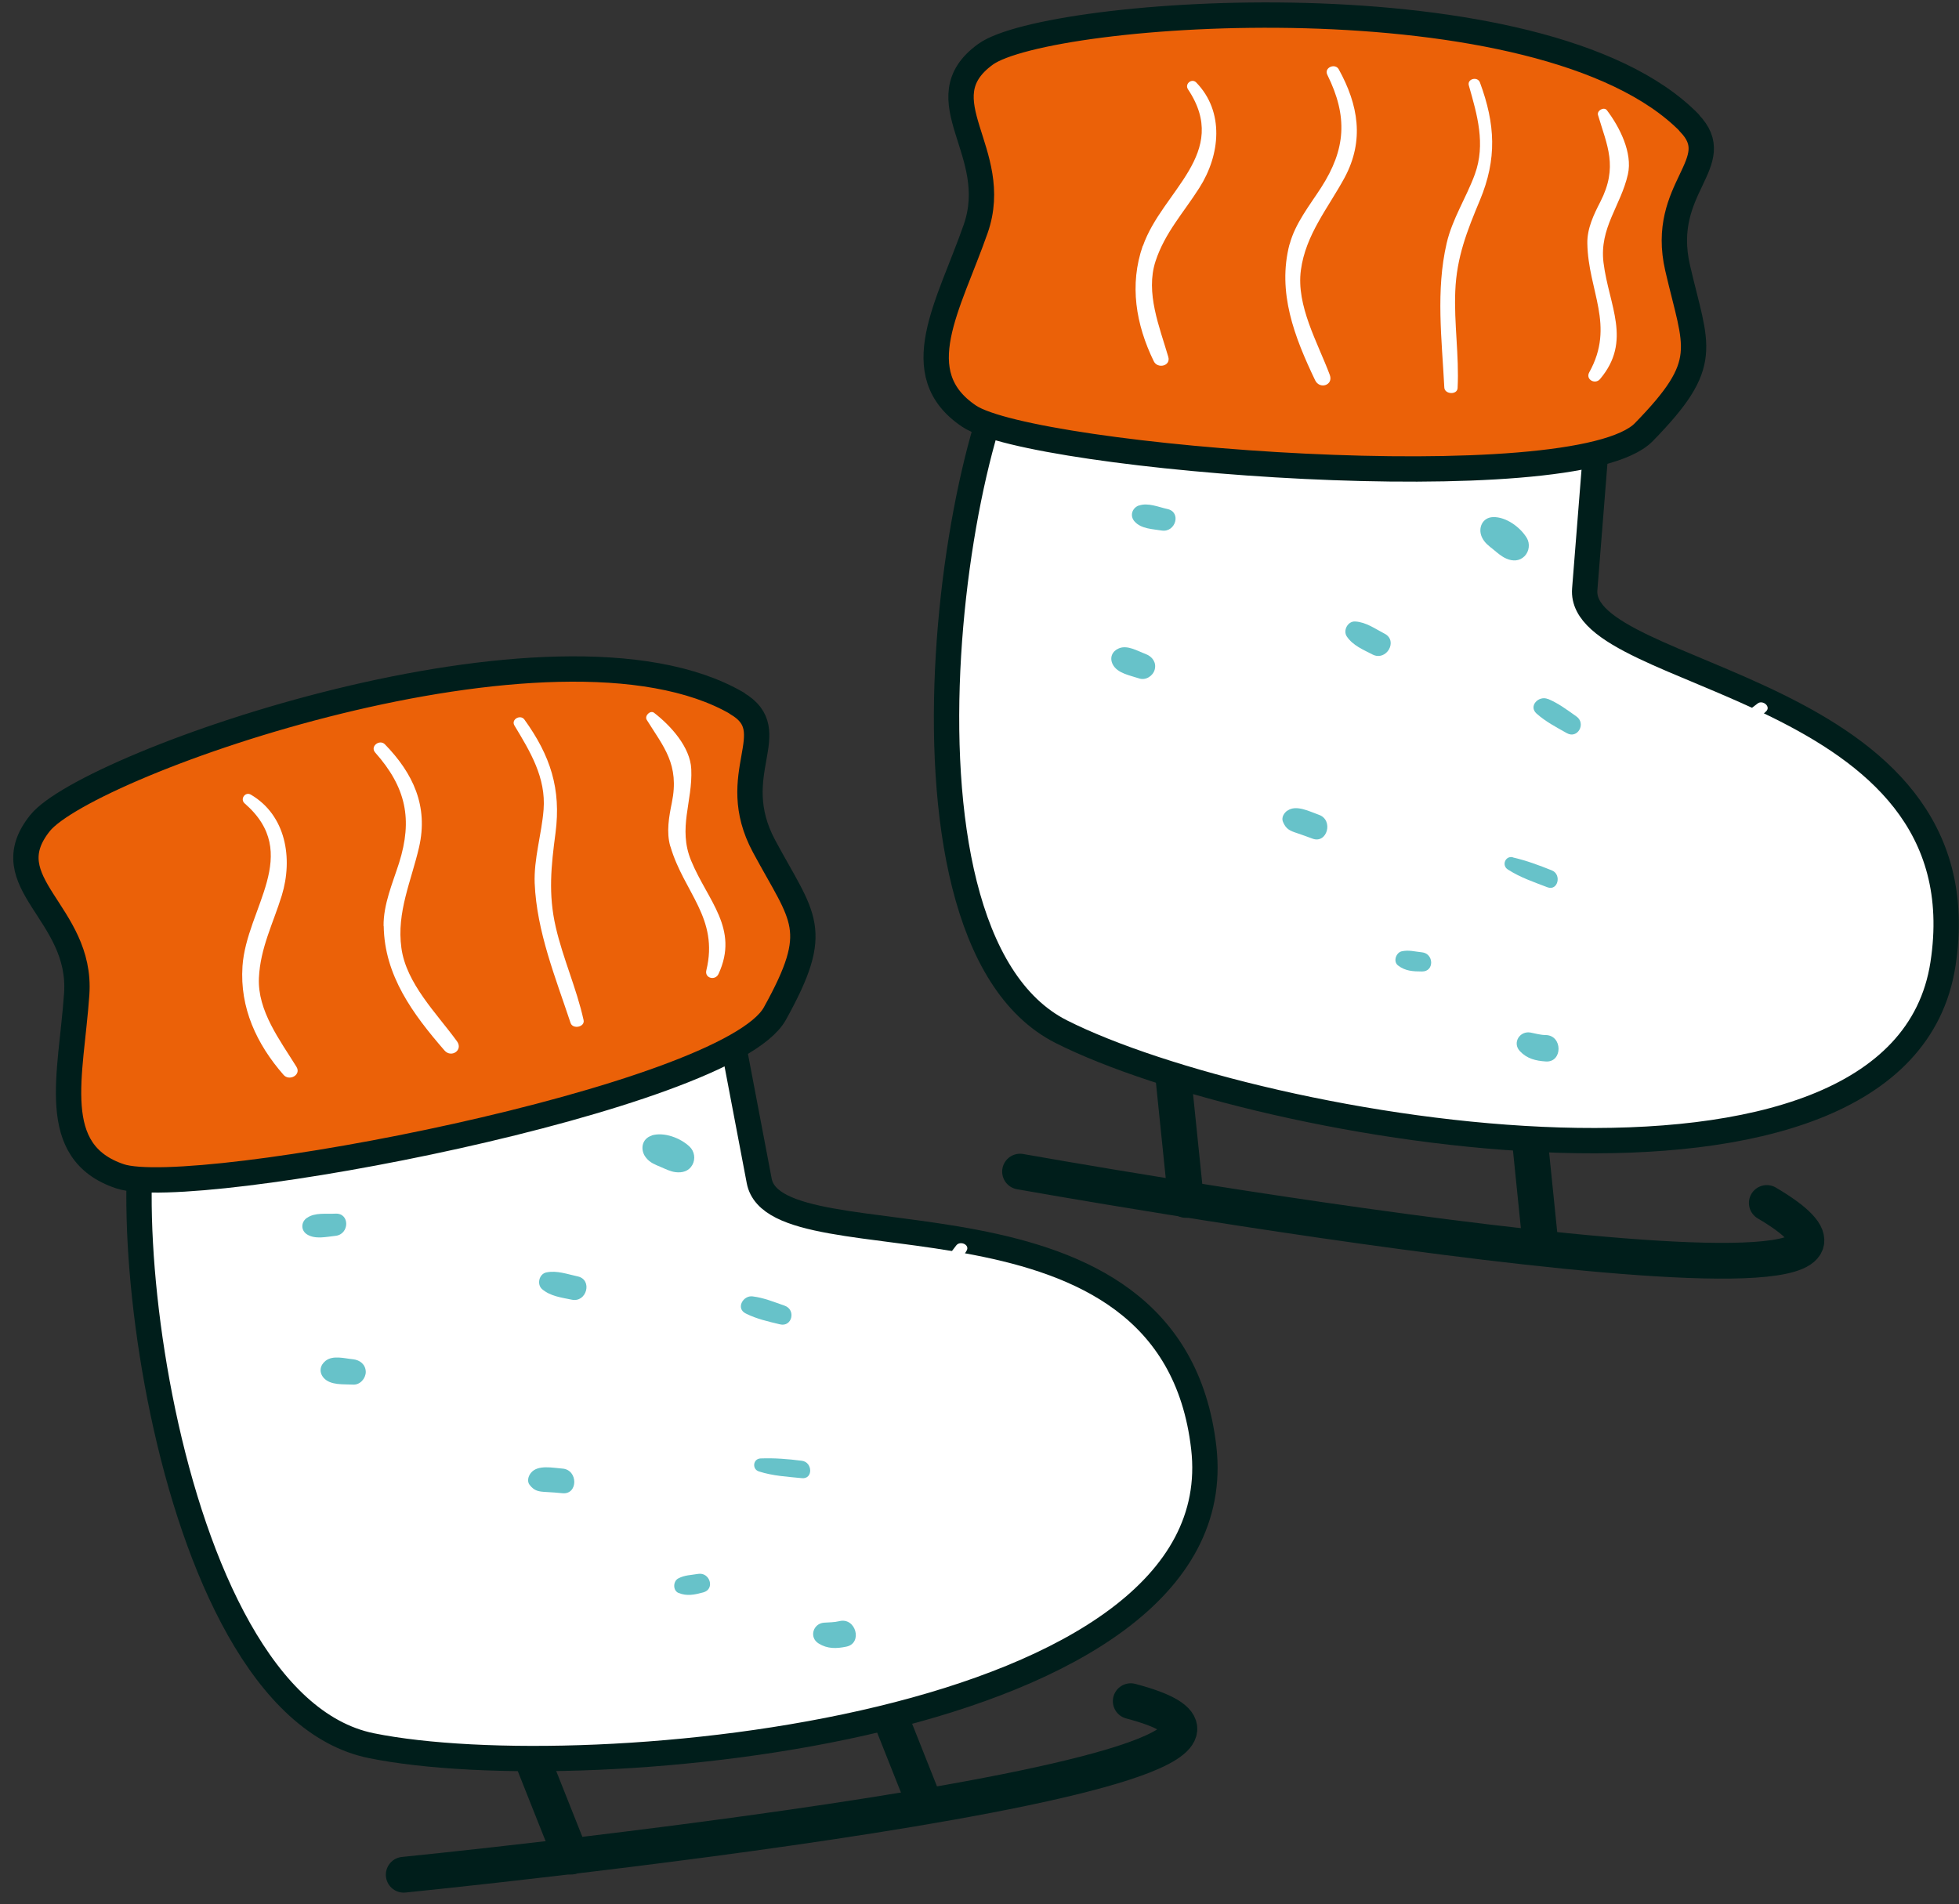 <?xml version="1.0" encoding="UTF-8"?> <svg xmlns="http://www.w3.org/2000/svg" width="143" height="139" viewBox="0 0 143 139" fill="none"><rect x="0" y="0" width="143" height="139" fill="#333333" stroke="none"/><path d="M29.47 136.86C29.47 136.86 102.85 129.529 82.54 124.189" stroke="#001E1B" stroke-width="2.61" stroke-linecap="round" stroke-linejoin="round"></path><path d="M38.32 127.079L41.68 135.539" stroke="#001E1B" stroke-width="2.61" stroke-linecap="round" stroke-linejoin="round"></path><path d="M64.03 122.949L67.39 131.409" stroke="#001E1B" stroke-width="2.61" stroke-linecap="round" stroke-linejoin="round"></path><path d="M74.46 85.53C74.46 85.53 147.06 98.5 128.97 87.82" stroke="#001E1B" stroke-width="2.61" stroke-linecap="round" stroke-linejoin="round"></path><path d="M85.64 78.54L86.57 87.6" stroke="#001E1B" stroke-width="2.61" stroke-linecap="round" stroke-linejoin="round"></path><path d="M111.51 81.59L112.43 90.64" stroke="#001E1B" stroke-width="2.61" stroke-linecap="round" stroke-linejoin="round"></path><path d="M52.7 70.229C52.7 70.229 54.4 79.179 55.65 85.739C56.9 92.299 85.73 84.659 88.1 105.219C90.47 125.789 43.09 130.159 27.34 126.969C11.59 123.779 7.58 81.589 12.14 77.939C16.7 74.289 36.02 65.359 36.02 65.359L52.71 70.219L52.7 70.229Z" fill="white"></path><path d="M52.47 70.699C52.47 70.699 54.17 79.649 55.42 86.209C56.67 92.769 85.5 85.129 87.87 105.689C90.24 126.259 42.86 130.629 27.11 127.439C11.36 124.249 7.35 82.059 11.91 78.409C16.47 74.759 35.79 65.829 35.79 65.829L52.48 70.689L52.47 70.699Z" stroke="#001E1B" stroke-width="1.85" stroke-linecap="round" stroke-linejoin="round"></path><path d="M54.02 51.129C57.54 53.179 53.14 56.239 56.01 61.569C58.88 66.899 60.24 67.559 56.79 73.779C53.34 79.999 14.26 87.429 8.98 85.649C3.7 83.869 5.42 78.29 5.83 72.34C6.24 66.389 -0.35 64.24 3.15 59.87C6.65 55.499 40.82 43.44 54.03 51.12L54.02 51.129Z" fill="#EB6108"></path><path d="M48.93 61.789C48.63 60.749 48.83 59.639 49.04 58.609C49.62 55.789 48.43 54.519 47.21 52.549C47.03 52.259 47.47 51.819 47.75 52.039C48.94 52.959 50.39 54.529 50.46 56.149C50.57 58.509 49.47 60.459 50.45 62.829C51.65 65.749 53.98 67.789 52.45 71.099C52.22 71.609 51.42 71.419 51.56 70.839C52.49 67.019 49.92 65.149 48.94 61.799L48.93 61.789Z" fill="white"></path><path d="M39.03 64.499C38.96 62.679 39.54 60.899 39.68 59.099C39.86 56.759 38.7 54.869 37.55 52.959C37.29 52.519 37.99 52.129 38.28 52.529C40.18 55.169 40.97 57.589 40.55 60.809C40.23 63.229 40.01 65.269 40.57 67.689C41.1 69.989 42.09 72.159 42.6 74.469C42.71 74.979 41.81 75.159 41.65 74.679C40.55 71.359 39.18 68.019 39.03 64.479V64.499Z" fill="white"></path><path d="M28 67.6C27.98 66.03 28.66 64.469 29.13 62.999C30.13 59.819 29.65 57.489 27.39 54.939C26.99 54.489 27.71 53.94 28.1 54.34C30.15 56.45 31.28 58.84 30.59 61.85C30.02 64.32 28.94 66.599 29.3 69.199C29.65 71.799 31.88 73.98 33.36 76.019C33.83 76.669 32.93 77.259 32.44 76.679C30.15 74.039 28.06 71.22 28.01 67.6H28Z" fill="white"></path><path d="M17.7 70.54C17.99 66.28 22.1 62.34 17.86 58.65C17.5 58.34 17.9 57.77 18.31 58.01C20.87 59.51 21.4 62.65 20.57 65.37C19.94 67.41 19 69.2 18.9 71.389C18.79 73.799 20.44 75.939 21.64 77.879C22.01 78.469 21.12 78.95 20.7 78.47C18.73 76.22 17.5 73.57 17.7 70.55V70.54Z" fill="white"></path><path d="M66.78 105.709C66.31 100.819 66.62 94.909 69.81 90.909C70.1 90.549 70.83 90.879 70.55 91.319C64.84 100.309 68.83 111.999 72.74 120.759C73.11 121.589 71.89 121.989 71.51 121.179C69.19 116.199 67.31 111.219 66.79 105.719L66.78 105.709Z" fill="white"></path><path d="M16.61 112.399C21.33 110.199 27.67 112.299 31.91 114.739C36.58 117.419 40.37 121.769 42.5 126.689C42.73 127.229 41.88 127.589 41.63 127.079C37.16 118.029 27.42 111.339 17.09 113.549C16.46 113.679 15.96 112.699 16.61 112.389V112.399Z" fill="white"></path><path d="M47.57 82.889C48.47 82.619 49.67 83.07 50.34 83.71C50.7 84.049 50.78 84.61 50.54 85.04C50.28 85.51 49.8 85.63 49.31 85.57C48.93 85.52 48.6 85.35 48.25 85.2C47.83 85.019 47.47 84.9 47.17 84.53C46.71 83.98 46.82 83.129 47.58 82.899L47.57 82.889Z" fill="#67C2C9"></path><path d="M54.94 94.639C55.76 94.739 56.5 95.049 57.28 95.319C58.12 95.619 57.82 96.899 56.93 96.679C56.06 96.469 55.24 96.289 54.44 95.889C53.69 95.519 54.24 94.549 54.94 94.639Z" fill="#67C2C9"></path><path d="M39.88 92.889C40.66 92.729 41.41 93.019 42.17 93.18C43.28 93.419 42.83 95.119 41.73 94.879C40.97 94.719 40.18 94.63 39.57 94.11C39.17 93.76 39.35 92.999 39.88 92.889Z" fill="#67C2C9"></path><path d="M22.41 88.909C22.98 88.499 23.82 88.639 24.49 88.599C25.55 88.549 25.52 90.109 24.49 90.219C23.82 90.289 23.02 90.489 22.42 90.119C21.95 89.829 21.96 89.219 22.4 88.909H22.41Z" fill="#67C2C9"></path><path d="M23.77 99.339C24.31 98.919 25.14 99.169 25.77 99.229C26.27 99.279 26.69 99.609 26.7 100.149C26.7 100.629 26.28 101.109 25.78 101.079C25.09 101.039 24.13 101.149 23.63 100.589C23.27 100.179 23.35 99.669 23.77 99.339Z" fill="#67C2C9"></path><path d="M38.76 107.519C39.26 106.909 40.35 107.159 41.05 107.209C42.21 107.289 42.21 109.119 41.06 109.009C40.67 108.969 40.27 108.939 39.87 108.919C39.32 108.889 39.01 108.849 38.66 108.399C38.45 108.129 38.57 107.749 38.76 107.519Z" fill="#67C2C9"></path><path d="M55.52 106.469C56.54 106.429 57.51 106.509 58.53 106.639C59.33 106.739 59.36 107.999 58.53 107.909C57.45 107.799 56.43 107.749 55.4 107.419C54.88 107.259 54.96 106.489 55.52 106.469Z" fill="#67C2C9"></path><path d="M49.51 115.229C49.98 114.979 50.44 114.989 50.95 114.899C51.82 114.749 52.22 116.019 51.33 116.249C50.7 116.419 50.15 116.539 49.53 116.289C49.1 116.109 49.13 115.429 49.51 115.229Z" fill="#67C2C9"></path><path d="M60.15 118.459C60.52 118.429 60.9 118.439 61.26 118.349C62.47 118.039 63 119.959 61.78 120.209C61.06 120.359 60.4 120.379 59.76 119.979C59.04 119.539 59.35 118.519 60.15 118.459Z" fill="#67C2C9"></path><path d="M71.07 94.559C71.38 94.009 71.69 93.429 71.92 92.839C72.03 92.559 72.5 92.559 72.48 92.909C72.44 93.719 72.18 94.379 71.56 94.919C71.31 95.149 70.89 94.869 71.07 94.559Z" fill="white"></path><path d="M70.75 97.05C70.89 96.68 71.4 96.809 71.35 97.2C71.25 97.879 71.16 98.519 70.9 99.159C70.77 99.469 70.28 99.31 70.28 99C70.29 98.3 70.51 97.68 70.76 97.04L70.75 97.05Z" fill="white"></path><path d="M70.18 101.379C70.22 100.989 70.78 100.969 70.79 101.379C70.83 102.299 70.93 103.219 71.06 104.139C71.13 104.619 70.53 104.789 70.34 104.339C69.94 103.379 70.07 102.399 70.17 101.379H70.18Z" fill="white"></path><path d="M71.28 107.579C71.24 107.359 71.53 107.269 71.62 107.479C71.8 107.939 71.98 108.399 72.16 108.849C72.37 109.389 72.46 109.949 72.57 110.519C72.63 110.849 72.18 110.979 72.06 110.659C71.89 110.199 71.67 109.749 71.58 109.269C71.47 108.709 71.38 108.139 71.28 107.569V107.579Z" fill="white"></path><path d="M73.15 113.189C73.47 113.639 73.86 114.049 73.97 114.599C74.04 114.919 73.68 115.139 73.42 114.929C72.97 114.549 72.81 113.959 72.59 113.439C72.45 113.099 72.96 112.929 73.15 113.199V113.189Z" fill="white"></path><path d="M74.98 116.849C75.18 117.369 75.65 117.849 75.76 118.379C75.84 118.769 75.47 119.099 75.09 118.909C74.49 118.599 74.21 117.73 74.01 117.12C73.8 116.49 74.75 116.249 74.98 116.849Z" fill="white"></path><path d="M37.61 123.999C38.17 124.369 38.57 124.939 39.03 125.439C39.32 125.749 38.9 126.179 38.57 125.909C38.05 125.489 37.47 125.079 37.14 124.489C36.98 124.199 37.3 123.799 37.61 123.999Z" fill="white"></path><path d="M34.15 120.729C34.96 120.989 35.51 121.479 36.12 122.059C36.62 122.539 35.91 123.239 35.39 122.819C34.83 122.369 34.25 121.989 33.72 121.509C33.39 121.209 33.72 120.589 34.16 120.729H34.15Z" fill="white"></path><path d="M30.29 117.66C30.95 117.9 31.41 118.41 31.95 118.85C32.28 119.12 31.86 119.67 31.51 119.44C30.92 119.07 30.29 118.75 29.92 118.15C29.78 117.92 30 117.56 30.28 117.66H30.29Z" fill="white"></path><path d="M26.07 116.129C26.59 116.159 27.09 116.429 27.6 116.529C27.89 116.589 27.83 117.069 27.54 117.049C26.98 117.019 26.33 116.989 25.87 116.629C25.68 116.469 25.83 116.129 26.07 116.139V116.129Z" fill="white"></path><path d="M20.6 115.629C21.39 115.339 22.41 115.57 23.24 115.56C23.77 115.56 23.92 116.41 23.37 116.51C22.53 116.66 21.43 116.98 20.6 116.7C20.07 116.52 20.07 115.829 20.59 115.639L20.6 115.629Z" fill="white"></path><path d="M53.79 51.349C57.31 53.399 52.91 56.459 55.78 61.789C58.65 67.119 60.01 67.779 56.56 73.999C53.11 80.219 14.03 87.649 8.75 85.869C3.47 84.089 5.19 78.509 5.6 72.559C6.01 66.609 -0.58 64.459 2.92 60.089C6.42 55.719 40.59 43.659 53.8 51.339L53.79 51.349Z" stroke="#001E1B" stroke-width="1.85" stroke-linecap="round" stroke-linejoin="round"></path><path d="M117.28 26.89C117.28 26.89 116.56 35.97 116.03 42.63C115.5 49.29 145.33 49.53 142.18 69.99C139.03 90.45 92.18 82.16 77.83 74.93C63.48 67.7 70.76 25.94 76.12 23.63C81.48 21.31 102.47 17.8 102.47 17.8L117.28 26.9V26.89Z" fill="white"></path><path d="M116.93 27.279C116.93 27.279 116.21 36.359 115.68 43.02C115.15 49.679 144.98 49.919 141.83 70.379C138.68 90.839 91.83 82.55 77.48 75.32C63.13 68.09 70.41 26.329 75.77 24.02C81.13 21.7 102.12 18.189 102.12 18.189L116.93 27.29V27.279Z" stroke="#001E1B" stroke-width="1.85" stroke-linecap="round" stroke-linejoin="round"></path><path d="M123.59 8.81C126.44 11.72 121.39 13.51 122.75 19.4C124.11 25.29 125.25 26.3 120.28 31.39C115.31 36.48 75.66 33.33 71.03 30.22C66.4 27.11 69.54 22.18 71.51 16.55C73.48 10.92 67.69 7.11 72.22 3.81C76.75 0.51 112.89 -2.1 123.6 8.8L123.59 8.81Z" fill="#EB6108"></path><path d="M115.87 17.76C115.85 16.68 116.34 15.66 116.82 14.73C118.13 12.17 117.31 10.63 116.65 8.4C116.55 8.07 117.09 7.77 117.3 8.05C118.21 9.25 119.19 11.15 118.83 12.73C118.31 15.03 116.74 16.63 117.05 19.17C117.44 22.31 119.15 24.88 116.8 27.67C116.44 28.1 115.72 27.7 116.01 27.18C117.92 23.74 115.93 21.25 115.87 17.77V17.76Z" fill="white"></path><path d="M105.6 17.76C106.01 15.98 107.04 14.42 107.66 12.72C108.46 10.51 107.83 8.38 107.22 6.24C107.08 5.75 107.86 5.56 108.03 6.02C109.16 9.07 109.28 11.61 108.03 14.61C107.09 16.86 106.33 18.77 106.23 21.25C106.13 23.61 106.52 25.96 106.4 28.33C106.37 28.85 105.45 28.79 105.43 28.29C105.25 24.79 104.8 21.21 105.6 17.76Z" fill="white"></path><path d="M94.14 17.83C94.54 16.31 95.61 14.98 96.44 13.69C98.24 10.89 98.4 8.51 96.89 5.46C96.63 4.93 97.47 4.58 97.73 5.07C99.15 7.65 99.61 10.25 98.15 12.97C96.94 15.2 95.31 17.12 94.96 19.72C94.61 22.32 96.19 25.011 97.07 27.37C97.35 28.12 96.33 28.45 96 27.76C94.49 24.6 93.22 21.34 94.13 17.83H94.14Z" fill="white"></path><path d="M83.43 17.95C84.84 13.92 89.84 11.2 86.72 6.52C86.46 6.13 86.99 5.69 87.32 6.02C89.39 8.15 89.08 11.31 87.55 13.71C86.41 15.51 85.03 16.99 84.35 19.07C83.6 21.37 84.64 23.86 85.28 26.05C85.48 26.72 84.5 26.95 84.22 26.37C82.91 23.68 82.43 20.79 83.42 17.94L83.43 17.95Z" fill="white"></path><path d="M121.48 64.829C122.32 59.989 124.18 54.379 128.31 51.349C128.68 51.079 129.3 51.589 128.91 51.939C121.03 59.099 121.79 71.429 123.25 80.909C123.39 81.809 122.1 81.869 121.95 80.989C121.02 75.569 120.53 70.279 121.48 64.829Z" fill="white"></path><path d="M71.33 58.039C76.46 57.159 82.02 60.869 85.47 64.339C89.26 68.159 91.78 73.349 92.52 78.659C92.6 79.239 91.69 79.369 91.58 78.809C89.66 68.899 82.03 59.869 71.49 59.279C70.85 59.239 70.63 58.159 71.33 58.039Z" fill="white"></path><path d="M108.99 37.75C109.93 37.72 110.97 38.48 111.45 39.27C111.7 39.69 111.63 40.25 111.29 40.6C110.91 40.98 110.42 40.98 109.96 40.78C109.61 40.63 109.33 40.38 109.04 40.14C108.68 39.85 108.37 39.64 108.17 39.21C107.87 38.55 108.21 37.77 108.99 37.75Z" fill="#67C2C9"></path><path d="M112.99 51.02C113.76 51.34 114.39 51.82 115.07 52.3C115.8 52.81 115.17 53.97 114.37 53.52C113.59 53.08 112.84 52.69 112.17 52.1C111.54 51.54 112.33 50.75 112.99 51.03V51.02Z" fill="#67C2C9"></path><path d="M98.93 45.37C99.73 45.42 100.37 45.9 101.07 46.26C102.08 46.78 101.2 48.3 100.19 47.78C99.499 47.42 98.76 47.13 98.309 46.46C98.019 46.02 98.389 45.33 98.93 45.37Z" fill="#67C2C9"></path><path d="M83.13 36.91C83.79 36.67 84.57 37.02 85.22 37.16C86.26 37.39 85.81 38.89 84.8 38.73C84.13 38.62 83.31 38.61 82.83 38.08C82.45 37.67 82.63 37.09 83.13 36.9V36.91Z" fill="#67C2C9"></path><path d="M81.68 47.329C82.31 47.069 83.04 47.529 83.64 47.749C84.11 47.929 84.43 48.359 84.29 48.879C84.17 49.339 83.64 49.689 83.16 49.529C82.51 49.309 81.55 49.159 81.22 48.489C80.98 47.999 81.19 47.529 81.68 47.329Z" fill="#67C2C9"></path><path d="M93.98 59.18C94.62 58.72 95.61 59.25 96.27 59.48C97.37 59.86 96.88 61.63 95.8 61.22C95.43 61.08 95.06 60.95 94.68 60.82C94.16 60.65 93.87 60.53 93.65 59.99C93.52 59.68 93.73 59.34 93.98 59.17V59.18Z" fill="#67C2C9"></path><path d="M110.42 62.59C111.42 62.82 112.33 63.16 113.28 63.54C114.02 63.84 113.72 65.07 112.95 64.77C111.94 64.38 110.97 64.06 110.06 63.47C109.6 63.17 109.88 62.46 110.43 62.58L110.42 62.59Z" fill="#67C2C9"></path><path d="M102.31 69.45C102.83 69.33 103.27 69.47 103.79 69.52C104.67 69.6 104.72 70.93 103.8 70.92C103.14 70.92 102.58 70.89 102.05 70.48C101.68 70.2 101.9 69.55 102.31 69.45Z" fill="#67C2C9"></path><path d="M111.73 75.38C112.09 75.45 112.46 75.56 112.83 75.56C114.08 75.58 114.08 77.57 112.84 77.49C112.1 77.44 111.47 77.29 110.95 76.74C110.37 76.13 110.94 75.23 111.73 75.38Z" fill="#67C2C9"></path><path d="M128.57 55.21C129.01 54.76 129.47 54.29 129.84 53.77C130.02 53.53 130.47 53.65 130.36 53.99C130.11 54.76 129.68 55.32 128.94 55.69C128.64 55.84 128.31 55.47 128.56 55.21H128.57Z" fill="white"></path><path d="M127.6 57.529C127.84 57.209 128.29 57.469 128.13 57.839C127.85 58.469 127.6 59.069 127.17 59.609C126.96 59.879 126.53 59.589 126.62 59.289C126.81 58.619 127.19 58.079 127.6 57.529Z" fill="white"></path><path d="M125.91 61.55C126.05 61.19 126.59 61.309 126.5 61.709C126.29 62.609 126.15 63.519 126.03 64.439C125.97 64.919 125.34 64.929 125.28 64.439C125.15 63.409 125.53 62.489 125.9 61.539L125.91 61.55Z" fill="white"></path><path d="M125.33 67.82C125.35 67.59 125.66 67.59 125.68 67.82C125.73 68.31 125.79 68.8 125.84 69.29C125.9 69.87 125.84 70.43 125.79 71.01C125.76 71.35 125.3 71.35 125.26 71.01C125.21 70.53 125.12 70.03 125.16 69.54C125.21 68.97 125.27 68.4 125.32 67.82H125.33Z" fill="white"></path><path d="M125.66 73.73C125.85 74.25 126.11 74.75 126.08 75.31C126.06 75.64 125.66 75.76 125.47 75.48C125.14 74.99 125.13 74.39 125.06 73.82C125.01 73.46 125.55 73.43 125.66 73.73Z" fill="white"></path><path d="M126.46 77.74C126.52 78.299 126.84 78.879 126.8 79.419C126.77 79.819 126.33 80.04 126.02 79.749C125.52 79.29 125.49 78.379 125.45 77.74C125.41 77.079 126.39 77.1 126.46 77.74Z" fill="white"></path><path d="M88.53 74.769C88.98 75.279 89.2 75.929 89.52 76.529C89.72 76.909 89.2 77.209 88.95 76.869C88.56 76.319 88.1 75.779 87.95 75.119C87.87 74.799 88.29 74.489 88.53 74.769Z" fill="white"></path><path d="M86.04 70.699C86.75 71.169 87.16 71.789 87.59 72.509C87.94 73.099 87.07 73.589 86.68 73.049C86.26 72.469 85.79 71.949 85.41 71.339C85.17 70.959 85.65 70.449 86.04 70.699Z" fill="white"></path><path d="M83.139 66.72C83.719 67.13 84.019 67.74 84.43 68.31C84.68 68.66 84.129 69.08 83.85 68.77C83.379 68.26 82.85 67.78 82.659 67.1C82.59 66.84 82.9 66.55 83.139 66.72Z" fill="white"></path><path d="M79.47 64.129C79.96 64.29 80.37 64.689 80.84 64.919C81.11 65.049 80.92 65.499 80.64 65.4C80.11 65.219 79.48 65.02 79.15 64.55C79.01 64.35 79.24 64.049 79.47 64.129Z" fill="white"></path><path d="M74.32 62.21C75.16 62.13 76.08 62.63 76.89 62.84C77.4 62.97 77.32 63.84 76.77 63.79C75.92 63.71 74.78 63.73 74.05 63.24C73.59 62.93 73.77 62.27 74.32 62.22V62.21Z" fill="white"></path><path d="M123.3 8.97C126.15 11.88 121.1 13.67 122.46 19.56C123.82 25.45 124.96 26.46 119.99 31.55C115.02 36.64 75.37 33.49 70.74 30.38C66.11 27.27 69.25 22.34 71.22 16.71C73.19 11.08 67.4 7.27 71.93 3.97C76.46 0.67 112.6 -1.94 123.31 8.96L123.3 8.97Z" stroke="#001E1B" stroke-width="1.85" stroke-linecap="round" stroke-linejoin="round"></path></svg> 
